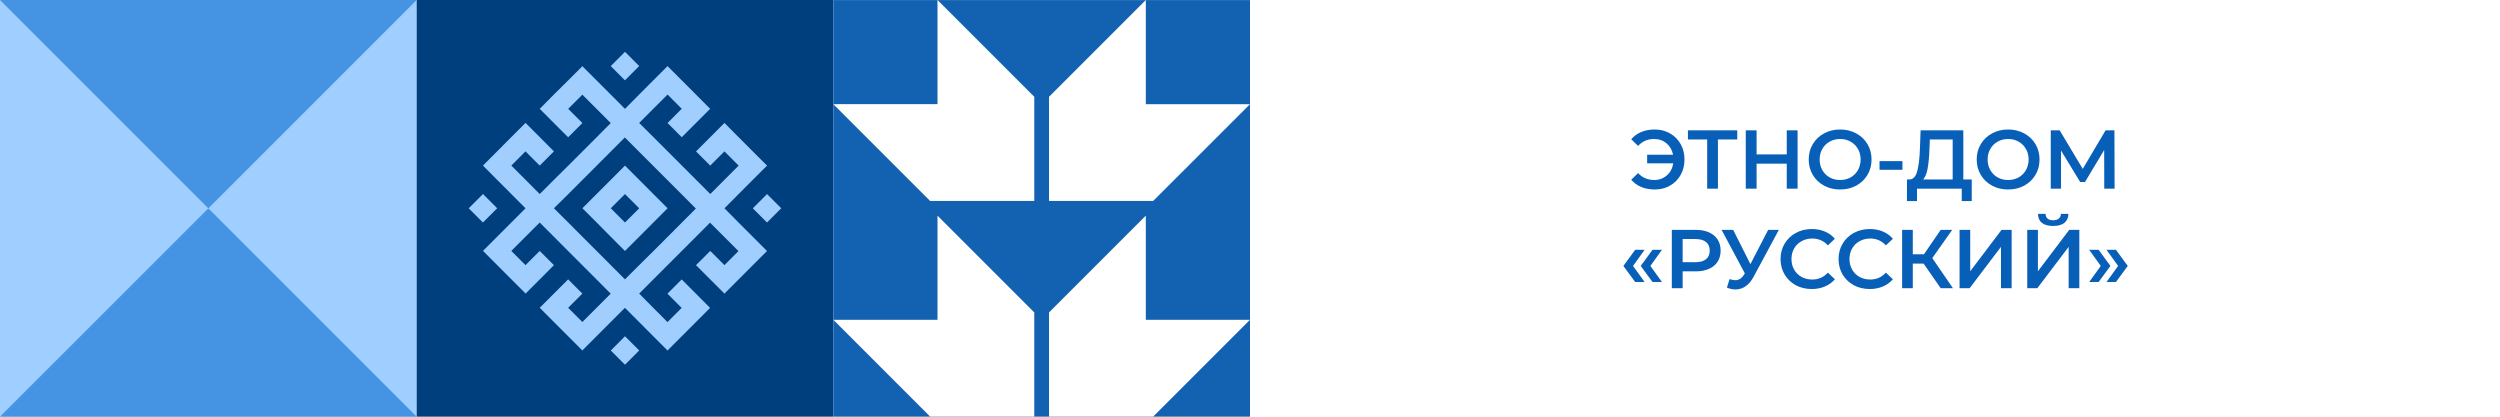<?xml version="1.0" encoding="UTF-8"?> <svg xmlns="http://www.w3.org/2000/svg" width="2160" height="360" viewBox="0 0 2160 360" fill="none"> <g filter="url(#filter0_b_711_83622)"> <rect width="2160" height="360" transform="matrix(-1 0 0 1 2160 0)" fill="white"></rect> </g> <path d="M1429.69 111.88C1434.59 111.88 1438.98 113.008 1442.87 115.264C1446.81 117.472 1449.88 120.544 1452.09 124.48C1454.29 128.416 1455.4 132.856 1455.4 137.8C1455.4 142.744 1454.29 147.184 1452.09 151.12C1449.88 155.056 1446.81 158.152 1442.87 160.408C1438.98 162.616 1434.59 163.72 1429.69 163.72C1425.42 163.72 1421.53 163 1418.03 161.56C1414.57 160.12 1411.69 158.032 1409.39 155.296L1415.29 149.536C1418.99 153.52 1423.62 155.512 1429.19 155.512C1433.51 155.512 1437.16 154.192 1440.13 151.552C1443.16 148.912 1445.01 145.432 1445.68 141.112H1423.14V133.696H1445.53C1444.72 129.616 1442.82 126.328 1439.85 123.832C1436.92 121.336 1433.37 120.088 1429.19 120.088C1423.62 120.088 1418.99 122.08 1415.29 126.064L1409.39 120.304C1411.69 117.568 1414.57 115.48 1418.03 114.04C1421.53 112.6 1425.42 111.88 1429.69 111.88ZM1500.99 120.52H1484.28V163H1475V120.52H1458.36V112.6H1500.99V120.52ZM1553.12 112.6V163H1543.76V141.4H1517.7V163H1508.34V112.6H1517.7V133.408H1543.76V112.6H1553.12ZM1589.87 163.72C1584.73 163.72 1580.1 162.616 1575.97 160.408C1571.85 158.152 1568.61 155.056 1566.25 151.12C1563.9 147.136 1562.73 142.696 1562.73 137.8C1562.73 132.904 1563.9 128.488 1566.25 124.552C1568.61 120.568 1571.85 117.472 1575.97 115.264C1580.1 113.008 1584.73 111.88 1589.87 111.88C1595.01 111.88 1599.64 113.008 1603.77 115.264C1607.89 117.472 1611.13 120.544 1613.49 124.48C1615.84 128.416 1617.01 132.856 1617.01 137.8C1617.01 142.744 1615.84 147.184 1613.49 151.12C1611.13 155.056 1607.89 158.152 1603.77 160.408C1599.64 162.616 1595.01 163.72 1589.87 163.72ZM1589.87 155.512C1593.23 155.512 1596.25 154.768 1598.94 153.28C1601.63 151.744 1603.74 149.632 1605.28 146.944C1606.81 144.208 1607.58 141.16 1607.58 137.8C1607.58 134.44 1606.81 131.416 1605.28 128.728C1603.74 125.992 1601.63 123.88 1598.94 122.392C1596.25 120.856 1593.23 120.088 1589.87 120.088C1586.51 120.088 1583.49 120.856 1580.8 122.392C1578.11 123.88 1576 125.992 1574.46 128.728C1572.93 131.416 1572.16 134.44 1572.16 137.8C1572.16 141.16 1572.93 144.208 1574.46 146.944C1576 149.632 1578.11 151.744 1580.8 153.28C1583.49 154.768 1586.51 155.512 1589.87 155.512ZM1623.9 139.24H1643.7V146.728H1623.9V139.24ZM1703.59 155.08V173.728H1694.95V163H1656.29V173.728H1647.58L1647.65 155.08H1649.81C1652.98 154.936 1655.19 152.608 1656.43 148.096C1657.73 143.536 1658.52 137.032 1658.81 128.584L1659.39 112.6H1696.32V155.08H1703.59ZM1667.02 129.448C1666.78 135.976 1666.25 141.424 1665.43 145.792C1664.62 150.112 1663.32 153.208 1661.55 155.08H1687.11V120.52H1667.38L1667.02 129.448ZM1735.01 163.72C1729.88 163.72 1725.25 162.616 1721.12 160.408C1716.99 158.152 1713.75 155.056 1711.4 151.12C1709.05 147.136 1707.87 142.696 1707.87 137.8C1707.87 132.904 1709.05 128.488 1711.4 124.552C1713.75 120.568 1716.99 117.472 1721.12 115.264C1725.25 113.008 1729.88 111.88 1735.01 111.88C1740.15 111.88 1744.78 113.008 1748.91 115.264C1753.04 117.472 1756.28 120.544 1758.63 124.48C1760.98 128.416 1762.16 132.856 1762.16 137.8C1762.16 142.744 1760.98 147.184 1758.63 151.12C1756.28 155.056 1753.04 158.152 1748.91 160.408C1744.78 162.616 1740.15 163.72 1735.01 163.72ZM1735.01 155.512C1738.37 155.512 1741.4 154.768 1744.09 153.28C1746.77 151.744 1748.89 149.632 1750.42 146.944C1751.96 144.208 1752.73 141.16 1752.73 137.8C1752.73 134.44 1751.96 131.416 1750.42 128.728C1748.89 125.992 1746.77 123.88 1744.09 122.392C1741.4 120.856 1738.37 120.088 1735.01 120.088C1731.65 120.088 1728.63 120.856 1725.94 122.392C1723.25 123.88 1721.14 125.992 1719.61 128.728C1718.07 131.416 1717.3 134.44 1717.3 137.8C1717.3 141.16 1718.07 144.208 1719.61 146.944C1721.14 149.632 1723.25 151.744 1725.94 153.28C1728.63 154.768 1731.65 155.512 1735.01 155.512ZM1818.08 163L1818.01 129.592L1801.45 157.24H1797.27L1780.71 130.024V163H1771.86V112.6H1779.56L1799.51 145.936L1819.23 112.6H1826.87L1827.01 163H1818.08ZM1402.6 229.776L1412.82 215.808H1420.96L1410.95 229.776L1420.96 243.672H1412.82L1402.6 229.776ZM1417.58 229.776L1427.8 215.808H1435.94L1425.93 229.776L1435.94 243.672H1427.8L1417.58 229.776ZM1465.18 198.6C1469.55 198.6 1473.34 199.32 1476.55 200.76C1479.82 202.2 1482.31 204.264 1484.04 206.952C1485.77 209.64 1486.63 212.832 1486.63 216.528C1486.63 220.176 1485.77 223.368 1484.04 226.104C1482.31 228.792 1479.82 230.856 1476.55 232.296C1473.34 233.736 1469.55 234.456 1465.18 234.456H1453.8V249H1444.44V198.6H1465.18ZM1464.75 226.536C1468.83 226.536 1471.92 225.672 1474.03 223.944C1476.15 222.216 1477.2 219.744 1477.2 216.528C1477.2 213.312 1476.15 210.84 1474.03 209.112C1471.92 207.384 1468.83 206.52 1464.75 206.52H1453.8V226.536H1464.75ZM1536.92 198.6L1515.03 239.28C1513.11 242.88 1510.8 245.592 1508.12 247.416C1505.48 249.192 1502.6 250.08 1499.48 250.08C1496.98 250.08 1494.51 249.552 1492.06 248.496L1494.36 241.152C1496.33 241.776 1497.96 242.088 1499.26 242.088C1502.28 242.088 1504.78 240.528 1506.75 237.408L1507.54 236.184L1487.45 198.6H1497.46L1512.36 228.192L1527.7 198.6H1536.92ZM1565.33 249.72C1560.24 249.72 1555.63 248.616 1551.5 246.408C1547.42 244.152 1544.21 241.056 1541.86 237.12C1539.55 233.184 1538.4 228.744 1538.4 223.8C1538.4 218.856 1539.58 214.416 1541.93 210.48C1544.28 206.544 1547.5 203.472 1551.58 201.264C1555.7 199.008 1560.31 197.88 1565.4 197.88C1569.53 197.88 1573.3 198.6 1576.7 200.04C1580.11 201.48 1582.99 203.568 1585.34 206.304L1579.3 211.992C1575.65 208.056 1571.16 206.088 1565.83 206.088C1562.38 206.088 1559.28 206.856 1556.54 208.392C1553.81 209.88 1551.67 211.968 1550.14 214.656C1548.6 217.344 1547.83 220.392 1547.83 223.8C1547.83 227.208 1548.6 230.256 1550.14 232.944C1551.67 235.632 1553.81 237.744 1556.54 239.28C1559.28 240.768 1562.38 241.512 1565.83 241.512C1571.16 241.512 1575.65 239.52 1579.3 235.536L1585.34 241.296C1582.99 244.032 1580.09 246.12 1576.63 247.56C1573.22 249 1569.46 249.72 1565.33 249.72ZM1615.44 249.72C1610.36 249.72 1605.75 248.616 1601.62 246.408C1597.54 244.152 1594.32 241.056 1591.97 237.12C1589.67 233.184 1588.52 228.744 1588.52 223.8C1588.52 218.856 1589.69 214.416 1592.04 210.48C1594.4 206.544 1597.61 203.472 1601.69 201.264C1605.82 199.008 1610.43 197.88 1615.52 197.88C1619.64 197.88 1623.41 198.6 1626.82 200.04C1630.23 201.48 1633.11 203.568 1635.46 206.304L1629.41 211.992C1625.76 208.056 1621.28 206.088 1615.95 206.088C1612.49 206.088 1609.4 206.856 1606.66 208.392C1603.92 209.88 1601.79 211.968 1600.25 214.656C1598.72 217.344 1597.95 220.392 1597.95 223.8C1597.95 227.208 1598.72 230.256 1600.25 232.944C1601.79 235.632 1603.92 237.744 1606.66 239.28C1609.4 240.768 1612.49 241.512 1615.95 241.512C1621.28 241.512 1625.76 239.52 1629.41 235.536L1635.46 241.296C1633.11 244.032 1630.2 246.12 1626.75 247.56C1623.34 249 1619.57 249.72 1615.44 249.72ZM1662.01 227.76H1652.65V249H1643.43V198.6H1652.65V219.696H1662.29L1676.77 198.6H1686.7L1669.49 223.008L1687.35 249H1676.77L1662.01 227.76ZM1693.06 198.6H1702.27V234.384L1729.34 198.6H1738.06V249H1728.84V213.288L1701.77 249H1693.06V198.6ZM1751.54 198.6H1760.75V234.384L1787.83 198.6H1796.54V249H1787.32V213.288L1760.25 249H1751.54V198.6ZM1773.93 195.216C1769.61 195.216 1766.35 194.328 1764.14 192.552C1761.98 190.776 1760.87 188.184 1760.83 184.776H1767.38C1767.43 186.552 1768 187.92 1769.11 188.88C1770.21 189.84 1771.82 190.32 1773.93 190.32C1775.99 190.32 1777.6 189.84 1778.75 188.88C1779.95 187.92 1780.58 186.552 1780.63 184.776H1787.11C1787.06 188.136 1785.91 190.728 1783.65 192.552C1781.44 194.328 1778.2 195.216 1773.93 195.216ZM1805.05 243.672L1815.06 229.776L1805.05 215.808H1813.19L1823.41 229.776L1813.19 243.672H1805.05ZM1820.03 243.672L1830.04 229.776L1820.03 215.808H1828.17L1838.39 229.776L1828.17 243.672H1820.03Z" fill="#085FB7"></path> <path d="M360 3.14722e-05L0 0L-3.14722e-05 360L360 360L360 3.14722e-05Z" fill="#9FCEFF"></path> <path d="M360 3.14722e-05L0 0L180.013 180.013L360 3.14722e-05Z" fill="#4594E4"></path> <path d="M180.013 180.008L-1.13342e-05 359.995L360 359.995L180.013 180.008Z" fill="#4594E4"></path> <path d="M360 360L720 360L720 3.05176e-05L360 -9.92405e-07L360 360Z" fill="#003F7E"></path> <path d="M540.014 290.518L527.711 302.836L539.978 315.118L552.281 302.8L540.014 290.518Z" fill="#9FCEFF"></path> <path d="M417.291 167.643L404.988 179.961L417.256 192.243L429.559 179.925L417.291 167.643Z" fill="#9FCEFF"></path> <path d="M429.521 155.39L441.789 167.673L454.057 179.956L441.814 192.214L429.571 204.472L417.303 216.755L429.571 229.063L441.84 241.347L454.133 253.63L466.402 241.347L478.594 229.089L466.326 216.806L454.032 229.089L441.763 216.78L454.032 204.523L466.3 192.265L478.569 204.548L490.837 216.857L503.105 229.14L515.374 241.423L527.642 253.706L515.399 265.964L503.156 278.221L490.888 265.938L503.156 253.655L490.888 241.372L478.594 253.655L466.326 265.938L478.594 278.221L490.862 290.504L503.131 302.813L515.399 290.504L527.667 278.221L539.936 265.964L552.204 278.247L564.473 290.555L576.741 302.838L589.009 290.555L601.253 278.298L613.521 266.015L601.253 253.706L588.984 241.423L576.69 253.731L588.959 266.015L576.716 278.298L564.447 265.989L552.255 253.655L564.498 241.397L576.741 229.14L588.984 216.882L601.227 204.624L613.47 192.367L625.739 204.65L638.032 216.933L625.916 229.089L613.648 216.806L601.354 229.114L613.623 241.397L625.916 253.681L638.185 241.397L650.428 229.14L662.696 216.857L650.428 204.573L638.134 192.29L625.916 179.956L638.159 167.673L650.428 155.39L662.722 143.107L650.428 130.824L638.159 118.541L625.916 106.232L613.648 118.515L601.379 130.798L613.648 143.081L625.916 130.798L638.185 143.081L625.916 155.365L613.673 167.622L601.405 155.339L589.137 143.056L576.868 130.773L564.574 118.49L552.255 106.232L564.498 93.949L576.767 81.691L589.035 93.974L576.767 106.283L589.035 118.566L601.303 106.283L613.572 94L601.303 81.691L589.035 69.408L576.741 57.125L564.473 69.408L552.255 81.64L539.987 94.051L527.718 81.768L515.45 69.484L503.182 57.201L490.888 69.484L478.594 81.64L466.326 94.051L478.594 106.334L490.888 118.617L503.182 106.308L490.913 94.051L503.156 81.793L515.425 94.051L527.693 106.334L515.45 118.617L503.207 130.875L490.964 143.132L478.594 155.365L466.326 167.622L454.057 155.339L441.789 143.056L454.032 130.773L466.3 143.081L478.594 130.773L466.326 118.464L454.057 106.181L441.789 118.464L429.546 130.747L417.277 143.056L429.521 155.39ZM490.888 167.8L503.131 155.543L515.374 143.285L527.617 131.027L539.86 118.77L552.128 131.053L564.422 143.336L576.69 155.619L588.959 167.902L601.227 180.185L588.984 192.468L576.741 204.726L564.498 216.984L552.255 229.089L539.987 241.347L527.718 229.063L515.45 216.78L503.182 204.497L490.913 192.189L478.594 179.931L490.888 167.8Z" fill="#9FCEFF"></path> <path d="M527.695 204.552L539.964 216.836L552.257 204.552L564.5 192.269L576.769 179.961L564.5 167.678L552.257 155.369L539.989 143.086L527.72 155.369L515.478 167.627L503.209 179.91L515.478 192.193L527.695 204.552ZM539.964 167.678L552.257 179.961L539.989 192.244L527.72 179.935L539.964 167.678Z" fill="#9FCEFF"></path> <path d="M662.723 167.666L650.42 179.984L662.687 192.266L674.99 179.948L662.723 167.666Z" fill="#9FCEFF"></path> <path d="M540 44.784L527.697 57.102L539.964 69.383L552.268 57.066L540 44.784Z" fill="#9FCEFF"></path> <path d="M720 0.072L720 360L1080 360L1080 0.072L720 0.072Z" fill="#1362B2"></path> <path d="M809.993 186.32L809.993 276.296L720 276.296L803.618 359.923L893.611 359.923L893.611 269.947L809.993 186.32Z" fill="white"></path> <path d="M906.363 269.947L906.363 359.923L996.357 359.923L1080 276.296L989.981 276.321L989.981 186.32L906.363 269.947Z" fill="white"></path> <path d="M809.993 7.86747e-06L809.993 89.976L720 90.001L803.618 173.602L893.611 173.602L893.611 83.627L809.993 7.86747e-06Z" fill="white"></path> <path d="M906.363 83.627L906.363 173.602L996.357 173.602L1080 90.001L989.981 90.001L989.981 7.30865e-06L906.363 83.627Z" fill="white"></path> <defs> <filter id="filter0_b_711_83622" x="-24" y="-24" width="2208" height="408" filterUnits="userSpaceOnUse" color-interpolation-filters="sRGB"> <feFlood flood-opacity="0" result="BackgroundImageFix"></feFlood> <feGaussianBlur in="BackgroundImageFix" stdDeviation="12"></feGaussianBlur> <feComposite in2="SourceAlpha" operator="in" result="effect1_backgroundBlur_711_83622"></feComposite> <feBlend mode="normal" in="SourceGraphic" in2="effect1_backgroundBlur_711_83622" result="shape"></feBlend> </filter> </defs> </svg> 